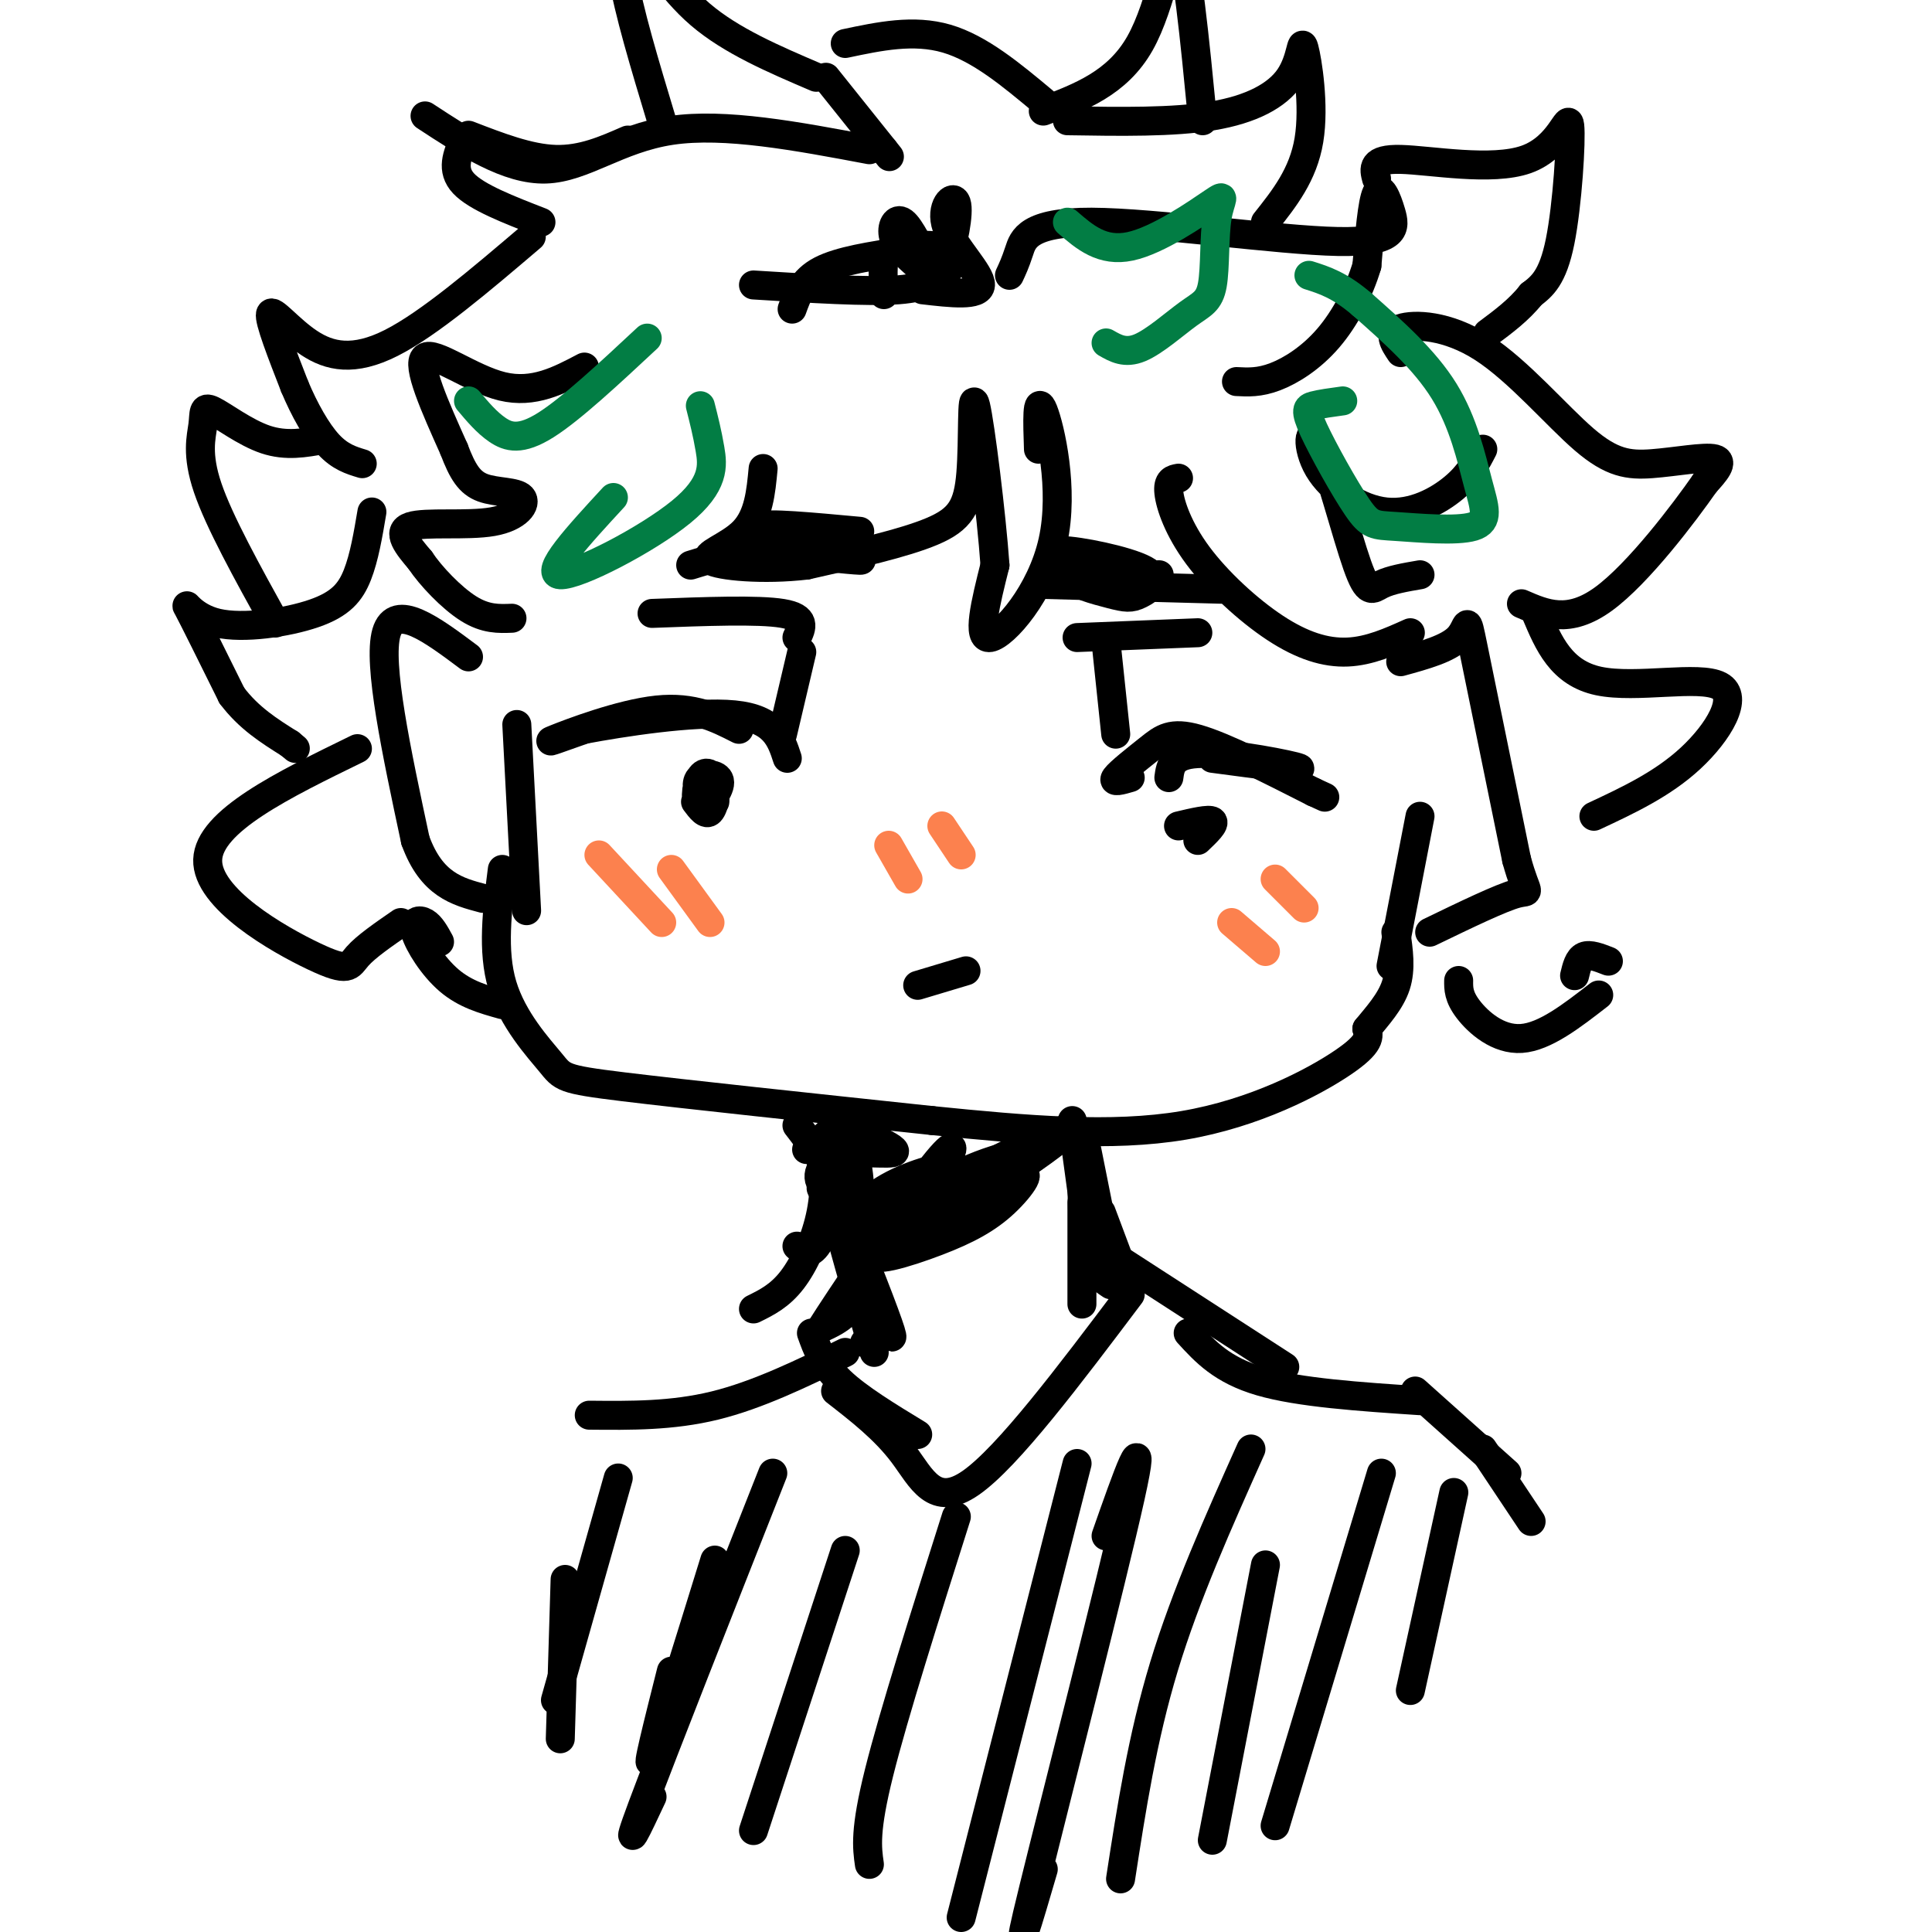 <svg viewBox='0 0 400 400' version='1.1' xmlns='http://www.w3.org/2000/svg' xmlns:xlink='http://www.w3.org/1999/xlink'><g fill='none' stroke='#000000' stroke-width='6' stroke-linecap='round' stroke-linejoin='round'><path d='M104,180c-1.065,8.440 -2.131,16.881 0,24c2.131,7.119 7.458,12.917 10,16c2.542,3.083 2.298,3.452 15,5c12.702,1.548 38.351,4.274 64,7'/><path d='M193,232c19.762,2.000 37.167,3.500 52,1c14.833,-2.500 27.095,-9.000 33,-13c5.905,-4.000 5.452,-5.500 5,-7'/><path d='M283,213c2.111,-2.600 4.889,-5.600 6,-9c1.111,-3.400 0.556,-7.200 0,-11'/><path d='M190,204c0.000,0.000 10.000,-3.000 10,-3'/><path d='M153,151c-4.711,-2.400 -9.422,-4.800 -17,-4c-7.578,0.800 -18.022,4.800 -21,6c-2.978,1.200 1.511,-0.400 6,-2'/><path d='M121,151c7.333,-1.378 22.667,-3.822 31,-3c8.333,0.822 9.667,4.911 11,9'/><path d='M144,166c1.075,1.436 2.149,2.872 3,2c0.851,-0.872 1.477,-4.052 1,-6c-0.477,-1.948 -2.059,-2.666 -3,-1c-0.941,1.666 -1.242,5.715 0,6c1.242,0.285 4.027,-3.192 4,-5c-0.027,-1.808 -2.865,-1.945 -4,-1c-1.135,0.945 -0.568,2.973 0,5'/><path d='M145,166c0.500,0.833 1.750,0.417 3,0'/><path d='M234,161c-1.905,0.554 -3.810,1.107 -3,0c0.810,-1.107 4.333,-3.875 7,-6c2.667,-2.125 4.476,-3.607 10,-2c5.524,1.607 14.762,6.304 24,11'/><path d='M272,164c4.000,1.833 2.000,0.917 0,0'/><path d='M248,174c1.833,-1.750 3.667,-3.500 3,-4c-0.667,-0.500 -3.833,0.250 -7,1'/><path d='M242,161c0.333,-2.489 0.667,-4.978 7,-5c6.333,-0.022 18.667,2.422 20,3c1.333,0.578 -8.333,-0.711 -18,-2'/><path d='M231,152c0.000,0.000 -2.000,-19.000 -2,-19'/><path d='M223,132c0.000,0.000 25.000,-1.000 25,-1'/><path d='M166,135c0.000,0.000 -4.000,17.000 -4,17'/><path d='M165,132c1.000,-2.083 2.000,-4.167 -3,-5c-5.000,-0.833 -16.000,-0.417 -27,0'/><path d='M216,121c0.000,0.000 37.000,1.000 37,1'/><path d='M178,110c-9.917,-0.917 -19.833,-1.833 -20,-1c-0.167,0.833 9.417,3.417 19,6'/><path d='M177,115c2.541,0.166 -0.608,-2.419 -3,-3c-2.392,-0.581 -4.029,0.844 -2,2c2.029,1.156 7.722,2.045 6,2c-1.722,-0.045 -10.861,-1.022 -20,-2'/><path d='M158,114c-5.833,0.167 -10.417,1.583 -15,3'/><path d='M225,118c-4.042,-1.998 -8.085,-3.996 -5,-4c3.085,-0.004 13.296,1.985 17,4c3.704,2.015 0.900,4.056 -1,5c-1.900,0.944 -2.896,0.793 -6,0c-3.104,-0.793 -8.315,-2.226 -7,-3c1.315,-0.774 9.158,-0.887 17,-1'/><path d='M97,136c-7.583,-5.667 -15.167,-11.333 -17,-5c-1.833,6.333 2.083,24.667 6,43'/><path d='M86,174c3.333,9.167 8.667,10.583 14,12'/><path d='M290,137c4.933,-1.356 9.867,-2.711 12,-5c2.133,-2.289 1.467,-5.511 3,2c1.533,7.511 5.267,25.756 9,44'/><path d='M314,178c2.200,8.044 3.200,6.156 0,7c-3.200,0.844 -10.600,4.422 -18,8'/><path d='M294,169c0.000,0.000 -6.000,31.000 -6,31'/><path d='M108,169c0.583,11.083 1.167,22.167 1,19c-0.167,-3.167 -1.083,-20.583 -2,-38'/><path d='M215,93c-0.196,-5.750 -0.393,-11.500 1,-8c1.393,3.500 4.375,16.250 2,27c-2.375,10.750 -10.107,19.500 -13,20c-2.893,0.500 -0.946,-7.250 1,-15'/><path d='M206,117c-0.735,-10.474 -3.073,-29.158 -4,-33c-0.927,-3.842 -0.442,7.158 -1,14c-0.558,6.842 -2.159,9.526 -8,12c-5.841,2.474 -15.920,4.737 -26,7'/><path d='M167,117c-8.917,1.060 -18.208,0.208 -20,-1c-1.792,-1.208 3.917,-2.774 7,-6c3.083,-3.226 3.542,-8.113 4,-13'/><path d='M121,76c-5.267,2.778 -10.533,5.556 -17,4c-6.467,-1.556 -14.133,-7.444 -16,-6c-1.867,1.444 2.067,10.222 6,19'/><path d='M94,93c1.779,4.713 3.225,6.995 6,8c2.775,1.005 6.878,0.733 8,2c1.122,1.267 -0.736,4.072 -6,5c-5.264,0.928 -13.932,-0.021 -17,1c-3.068,1.021 -0.534,4.010 2,7'/><path d='M87,116c2.133,3.222 6.467,7.778 10,10c3.533,2.222 6.267,2.111 9,2'/><path d='M216,21c-6.583,-5.500 -13.167,-11.000 -20,-13c-6.833,-2.000 -13.917,-0.500 -21,1'/><path d='M171,16c0.000,0.000 12.000,15.000 12,15'/><path d='M183,31c2.000,2.500 1.000,1.250 0,0'/><path d='M180,31c-14.978,-2.822 -29.956,-5.644 -41,-4c-11.044,1.644 -18.156,7.756 -26,8c-7.844,0.244 -16.422,-5.378 -25,-11'/><path d='M96,29c-1.333,3.083 -2.667,6.167 0,9c2.667,2.833 9.333,5.417 16,8'/><path d='M110,49c-10.601,9.030 -21.202,18.060 -29,22c-7.798,3.940 -12.792,2.792 -17,0c-4.208,-2.792 -7.631,-7.226 -8,-6c-0.369,1.226 2.315,8.113 5,15'/><path d='M61,80c2.022,4.822 4.578,9.378 7,12c2.422,2.622 4.711,3.311 7,4'/><path d='M77,106c-0.793,4.702 -1.585,9.404 -3,13c-1.415,3.596 -3.451,6.088 -9,8c-5.549,1.912 -14.609,3.246 -20,2c-5.391,-1.246 -7.112,-5.070 -6,-3c1.112,2.070 5.056,10.035 9,18'/><path d='M48,144c3.500,4.667 7.750,7.333 12,10'/><path d='M60,154c2.000,1.667 1.000,0.833 0,0'/><path d='M74,155c-15.375,7.500 -30.750,15.000 -31,23c-0.250,8.000 14.625,16.500 22,20c7.375,3.500 7.250,2.000 9,0c1.750,-2.000 5.375,-4.500 9,-7'/><path d='M67,91c-3.872,0.711 -7.745,1.423 -12,0c-4.255,-1.423 -8.893,-4.979 -11,-6c-2.107,-1.021 -1.683,0.494 -2,3c-0.317,2.506 -1.376,6.002 1,13c2.376,6.998 8.188,17.499 14,28'/><path d='M91,195c-0.899,-1.649 -1.798,-3.298 -3,-4c-1.202,-0.702 -2.708,-0.458 -2,2c0.708,2.458 3.631,7.131 7,10c3.369,2.869 7.185,3.935 11,5'/><path d='M209,57c0.599,-1.279 1.198,-2.557 2,-5c0.802,-2.443 1.806,-6.050 15,-6c13.194,0.050 38.578,3.756 51,4c12.422,0.244 11.883,-2.973 11,-6c-0.883,-3.027 -2.109,-5.865 -3,-4c-0.891,1.865 -1.445,8.432 -2,15'/><path d='M283,55c-1.560,5.250 -4.458,10.875 -8,15c-3.542,4.125 -7.726,6.750 -11,8c-3.274,1.250 -5.637,1.125 -8,1'/><path d='M221,25c10.936,0.177 21.872,0.354 30,-1c8.128,-1.354 13.447,-4.239 16,-8c2.553,-3.761 2.341,-8.397 3,-6c0.659,2.397 2.188,11.828 1,19c-1.188,7.172 -5.094,12.086 -9,17'/><path d='M285,37c-0.552,-2.077 -1.104,-4.153 5,-4c6.104,0.153 18.863,2.536 26,0c7.137,-2.536 8.652,-9.990 9,-7c0.348,2.990 -0.472,16.426 -2,24c-1.528,7.574 -3.764,9.287 -6,11'/><path d='M317,61c-2.500,3.167 -5.750,5.583 -9,8'/><path d='M216,23c7.667,-2.889 15.333,-5.778 20,-14c4.667,-8.222 6.333,-21.778 8,-20c1.667,1.778 3.333,18.889 5,36'/><path d='M169,16c-8.810,-3.768 -17.619,-7.536 -24,-13c-6.381,-5.464 -10.333,-12.625 -13,-15c-2.667,-2.375 -4.048,0.036 -3,7c1.048,6.964 4.524,18.482 8,30'/><path d='M130,29c-4.750,2.083 -9.500,4.167 -15,4c-5.500,-0.167 -11.750,-2.583 -18,-5'/><path d='M290,73c-1.373,-2.035 -2.746,-4.069 0,-5c2.746,-0.931 9.612,-0.758 17,4c7.388,4.758 15.300,14.100 21,19c5.700,4.900 9.188,5.358 14,5c4.812,-0.358 10.946,-1.531 13,-1c2.054,0.531 0.027,2.765 -2,5'/><path d='M353,100c-4.222,6.067 -13.778,18.733 -21,24c-7.222,5.267 -12.111,3.133 -17,1'/><path d='M318,127c2.607,6.179 5.214,12.357 13,14c7.786,1.643 20.750,-1.250 25,1c4.250,2.250 -0.214,9.643 -6,15c-5.786,5.357 -12.893,8.679 -20,12'/><path d='M302,203c-0.022,1.667 -0.044,3.333 2,6c2.044,2.667 6.156,6.333 11,6c4.844,-0.333 10.422,-4.667 16,-9'/><path d='M333,199c-1.917,-0.750 -3.833,-1.500 -5,-1c-1.167,0.500 -1.583,2.250 -2,4'/><path d='M244,99c-1.139,0.204 -2.278,0.408 -2,3c0.278,2.592 1.971,7.571 6,13c4.029,5.429 10.392,11.308 16,15c5.608,3.692 10.459,5.198 15,5c4.541,-0.198 8.770,-2.099 13,-4'/><path d='M294,119c-3.035,0.521 -6.069,1.041 -8,2c-1.931,0.959 -2.758,2.356 -5,-4c-2.242,-6.356 -5.899,-20.466 -8,-25c-2.101,-4.534 -2.646,0.506 0,5c2.646,4.494 8.482,8.441 14,9c5.518,0.559 10.720,-2.269 14,-5c3.280,-2.731 4.640,-5.366 6,-8'/><path d='M194,59c2.280,-2.798 4.560,-5.595 3,-7c-1.560,-1.405 -6.958,-1.417 -10,-1c-3.042,0.417 -3.726,1.262 -4,3c-0.274,1.738 -0.137,4.369 0,7'/><path d='M187,52c-6.583,1.000 -13.167,2.000 -17,4c-3.833,2.000 -4.917,5.000 -6,8'/><path d='M191,60c5.935,0.692 11.870,1.384 12,-1c0.130,-2.384 -5.547,-7.844 -7,-12c-1.453,-4.156 1.316,-7.009 2,-5c0.684,2.009 -0.717,8.878 -2,12c-1.283,3.122 -2.447,2.497 -4,0c-1.553,-2.497 -3.495,-6.864 -5,-8c-1.505,-1.136 -2.573,0.961 -2,3c0.573,2.039 2.786,4.019 5,6'/><path d='M190,55c1.512,1.190 2.792,1.167 3,2c0.208,0.833 -0.655,2.524 -7,3c-6.345,0.476 -18.173,-0.262 -30,-1'/><path d='M165,233c3.200,4.156 6.400,8.311 7,13c0.600,4.689 -1.400,9.911 -3,12c-1.600,2.089 -2.800,1.044 -4,0'/><path d='M167,238c1.137,-1.089 2.274,-2.179 3,0c0.726,2.179 1.042,7.625 0,13c-1.042,5.375 -3.440,10.679 -6,14c-2.560,3.321 -5.280,4.661 -8,6'/><path d='M222,232c0.000,0.000 3.000,22.000 3,22'/><path d='M225,238c0.000,0.000 4.000,20.000 4,20'/><path d='M228,251c0.000,0.000 6.000,16.000 6,16'/><path d='M224,240c0.000,7.333 0.000,14.667 1,19c1.000,4.333 3.000,5.667 5,7'/><path d='M224,249c0.000,0.000 0.000,21.000 0,21'/><path d='M170,246c5.256,11.512 10.512,23.024 13,28c2.488,4.976 2.208,3.417 -1,-5c-3.208,-8.417 -9.345,-23.690 -10,-23c-0.655,0.690 4.173,17.345 9,34'/><path d='M208,240c-8.787,8.757 -17.573,17.514 -16,17c1.573,-0.514 13.506,-10.297 18,-13c4.494,-2.703 1.550,1.676 -2,5c-3.550,3.324 -7.704,5.592 -14,8c-6.296,2.408 -14.734,4.956 -12,2c2.734,-2.956 16.638,-11.416 18,-13c1.362,-1.584 -9.819,3.708 -21,9'/><path d='M179,255c-3.516,-0.034 -1.806,-4.617 3,-8c4.806,-3.383 12.706,-5.564 13,-5c0.294,0.564 -7.020,3.874 -13,5c-5.980,1.126 -10.627,0.067 -12,-2c-1.373,-2.067 0.529,-5.142 5,-6c4.471,-0.858 11.511,0.500 10,-1c-1.511,-1.500 -11.575,-5.857 -14,-3c-2.425,2.857 2.787,12.929 8,23'/><path d='M179,258c0.090,3.175 -3.686,-0.388 -6,-3c-2.314,-2.612 -3.167,-4.272 -2,-9c1.167,-4.728 4.354,-12.524 6,-7c1.646,5.524 1.750,24.367 1,26c-0.750,1.633 -2.356,-13.945 -2,-16c0.356,-2.055 2.673,9.413 2,16c-0.673,6.587 -4.337,8.294 -8,10'/><path d='M170,275c3.373,-5.389 15.806,-23.861 22,-32c6.194,-8.139 6.149,-5.946 3,-1c-3.149,4.946 -9.401,12.645 -10,13c-0.599,0.355 4.454,-6.635 12,-11c7.546,-4.365 17.585,-6.104 19,-6c1.415,0.104 -5.792,2.052 -13,4'/><path d='M203,242c3.222,-2.044 17.778,-9.156 18,-8c0.222,1.156 -13.889,10.578 -28,20'/><path d='M180,277c0.000,0.000 -1.000,1.000 -1,1'/><path d='M168,276c1.167,3.250 2.333,6.500 6,10c3.667,3.500 9.833,7.250 16,11'/><path d='M173,288c5.089,3.956 10.178,7.911 14,13c3.822,5.089 6.378,11.311 14,6c7.622,-5.311 20.311,-22.156 33,-39'/><path d='M175,280c-9.083,4.417 -18.167,8.833 -27,11c-8.833,2.167 -17.417,2.083 -26,2'/><path d='M232,261c0.000,0.000 34.000,22.000 34,22'/><path d='M246,276c3.500,3.833 7.000,7.667 15,10c8.000,2.333 20.500,3.167 33,4'/><path d='M293,288c0.000,0.000 19.000,17.000 19,17'/><path d='M307,300c0.000,0.000 10.000,15.000 10,15'/><path d='M128,306c0.000,0.000 -13.000,46.000 -13,46'/><path d='M117,327c0.000,0.000 -1.000,33.000 -1,33'/><path d='M148,323c-5.750,18.583 -11.500,37.167 -13,41c-1.500,3.833 1.250,-7.083 4,-18'/><path d='M160,305c-11.417,28.917 -22.833,57.833 -27,69c-4.167,11.167 -1.083,4.583 2,-2'/><path d='M175,321c0.000,0.000 -19.000,58.000 -19,58'/><path d='M198,314c-6.500,20.500 -13.000,41.000 -16,53c-3.000,12.000 -2.500,15.500 -2,19'/><path d='M223,303c0.000,0.000 -24.000,94.000 -24,94'/><path d='M229,318c4.378,-12.467 8.756,-24.933 5,-8c-3.756,16.933 -15.644,63.267 -20,81c-4.356,17.733 -1.178,6.867 2,-4'/><path d='M259,300c-6.750,15.083 -13.500,30.167 -18,45c-4.500,14.833 -6.750,29.417 -9,44'/><path d='M262,324c0.000,0.000 -11.000,57.000 -11,57'/><path d='M286,305c0.000,0.000 -22.000,73.000 -22,73'/><path d='M301,309c0.000,0.000 -9.000,41.000 -9,41'/></g>
<g fill='none' stroke='#FC814E' stroke-width='6' stroke-linecap='round' stroke-linejoin='round'><path d='M255,191c0.000,0.000 7.000,6.000 7,6'/><path d='M264,182c0.000,0.000 6.000,6.000 6,6'/><path d='M124,177c0.000,0.000 13.000,14.000 13,14'/><path d='M139,180c0.000,0.000 8.000,11.000 8,11'/><path d='M184,175c0.000,0.000 4.000,7.000 4,7'/><path d='M195,171c0.000,0.000 4.000,6.000 4,6'/></g>
<g fill='none' stroke='#027D44' stroke-width='6' stroke-linecap='round' stroke-linejoin='round'><path d='M145,84c0.714,2.815 1.429,5.631 2,9c0.571,3.369 1.000,7.292 -6,13c-7.000,5.708 -21.429,13.202 -25,13c-3.571,-0.202 3.714,-8.101 11,-16'/><path d='M134,70c-7.889,7.356 -15.778,14.711 -21,18c-5.222,3.289 -7.778,2.511 -10,1c-2.222,-1.511 -4.111,-3.756 -6,-6'/><path d='M278,83c-2.294,0.312 -4.588,0.625 -6,1c-1.412,0.375 -1.941,0.814 0,5c1.941,4.186 6.353,12.119 9,16c2.647,3.881 3.530,3.708 8,4c4.470,0.292 12.528,1.047 16,0c3.472,-1.047 2.358,-3.897 1,-9c-1.358,-5.103 -2.959,-12.458 -7,-19c-4.041,-6.542 -10.520,-12.271 -17,-18'/><path d='M282,63c-4.667,-4.000 -7.833,-5.000 -11,-6'/><path d='M221,46c3.602,3.119 7.203,6.237 13,5c5.797,-1.237 13.788,-6.830 17,-9c3.212,-2.170 1.645,-0.916 1,3c-0.645,3.916 -0.369,10.493 -1,14c-0.631,3.507 -2.170,3.944 -5,6c-2.830,2.056 -6.951,5.730 -10,7c-3.049,1.270 -5.024,0.135 -7,-1'/></g>
</svg>
